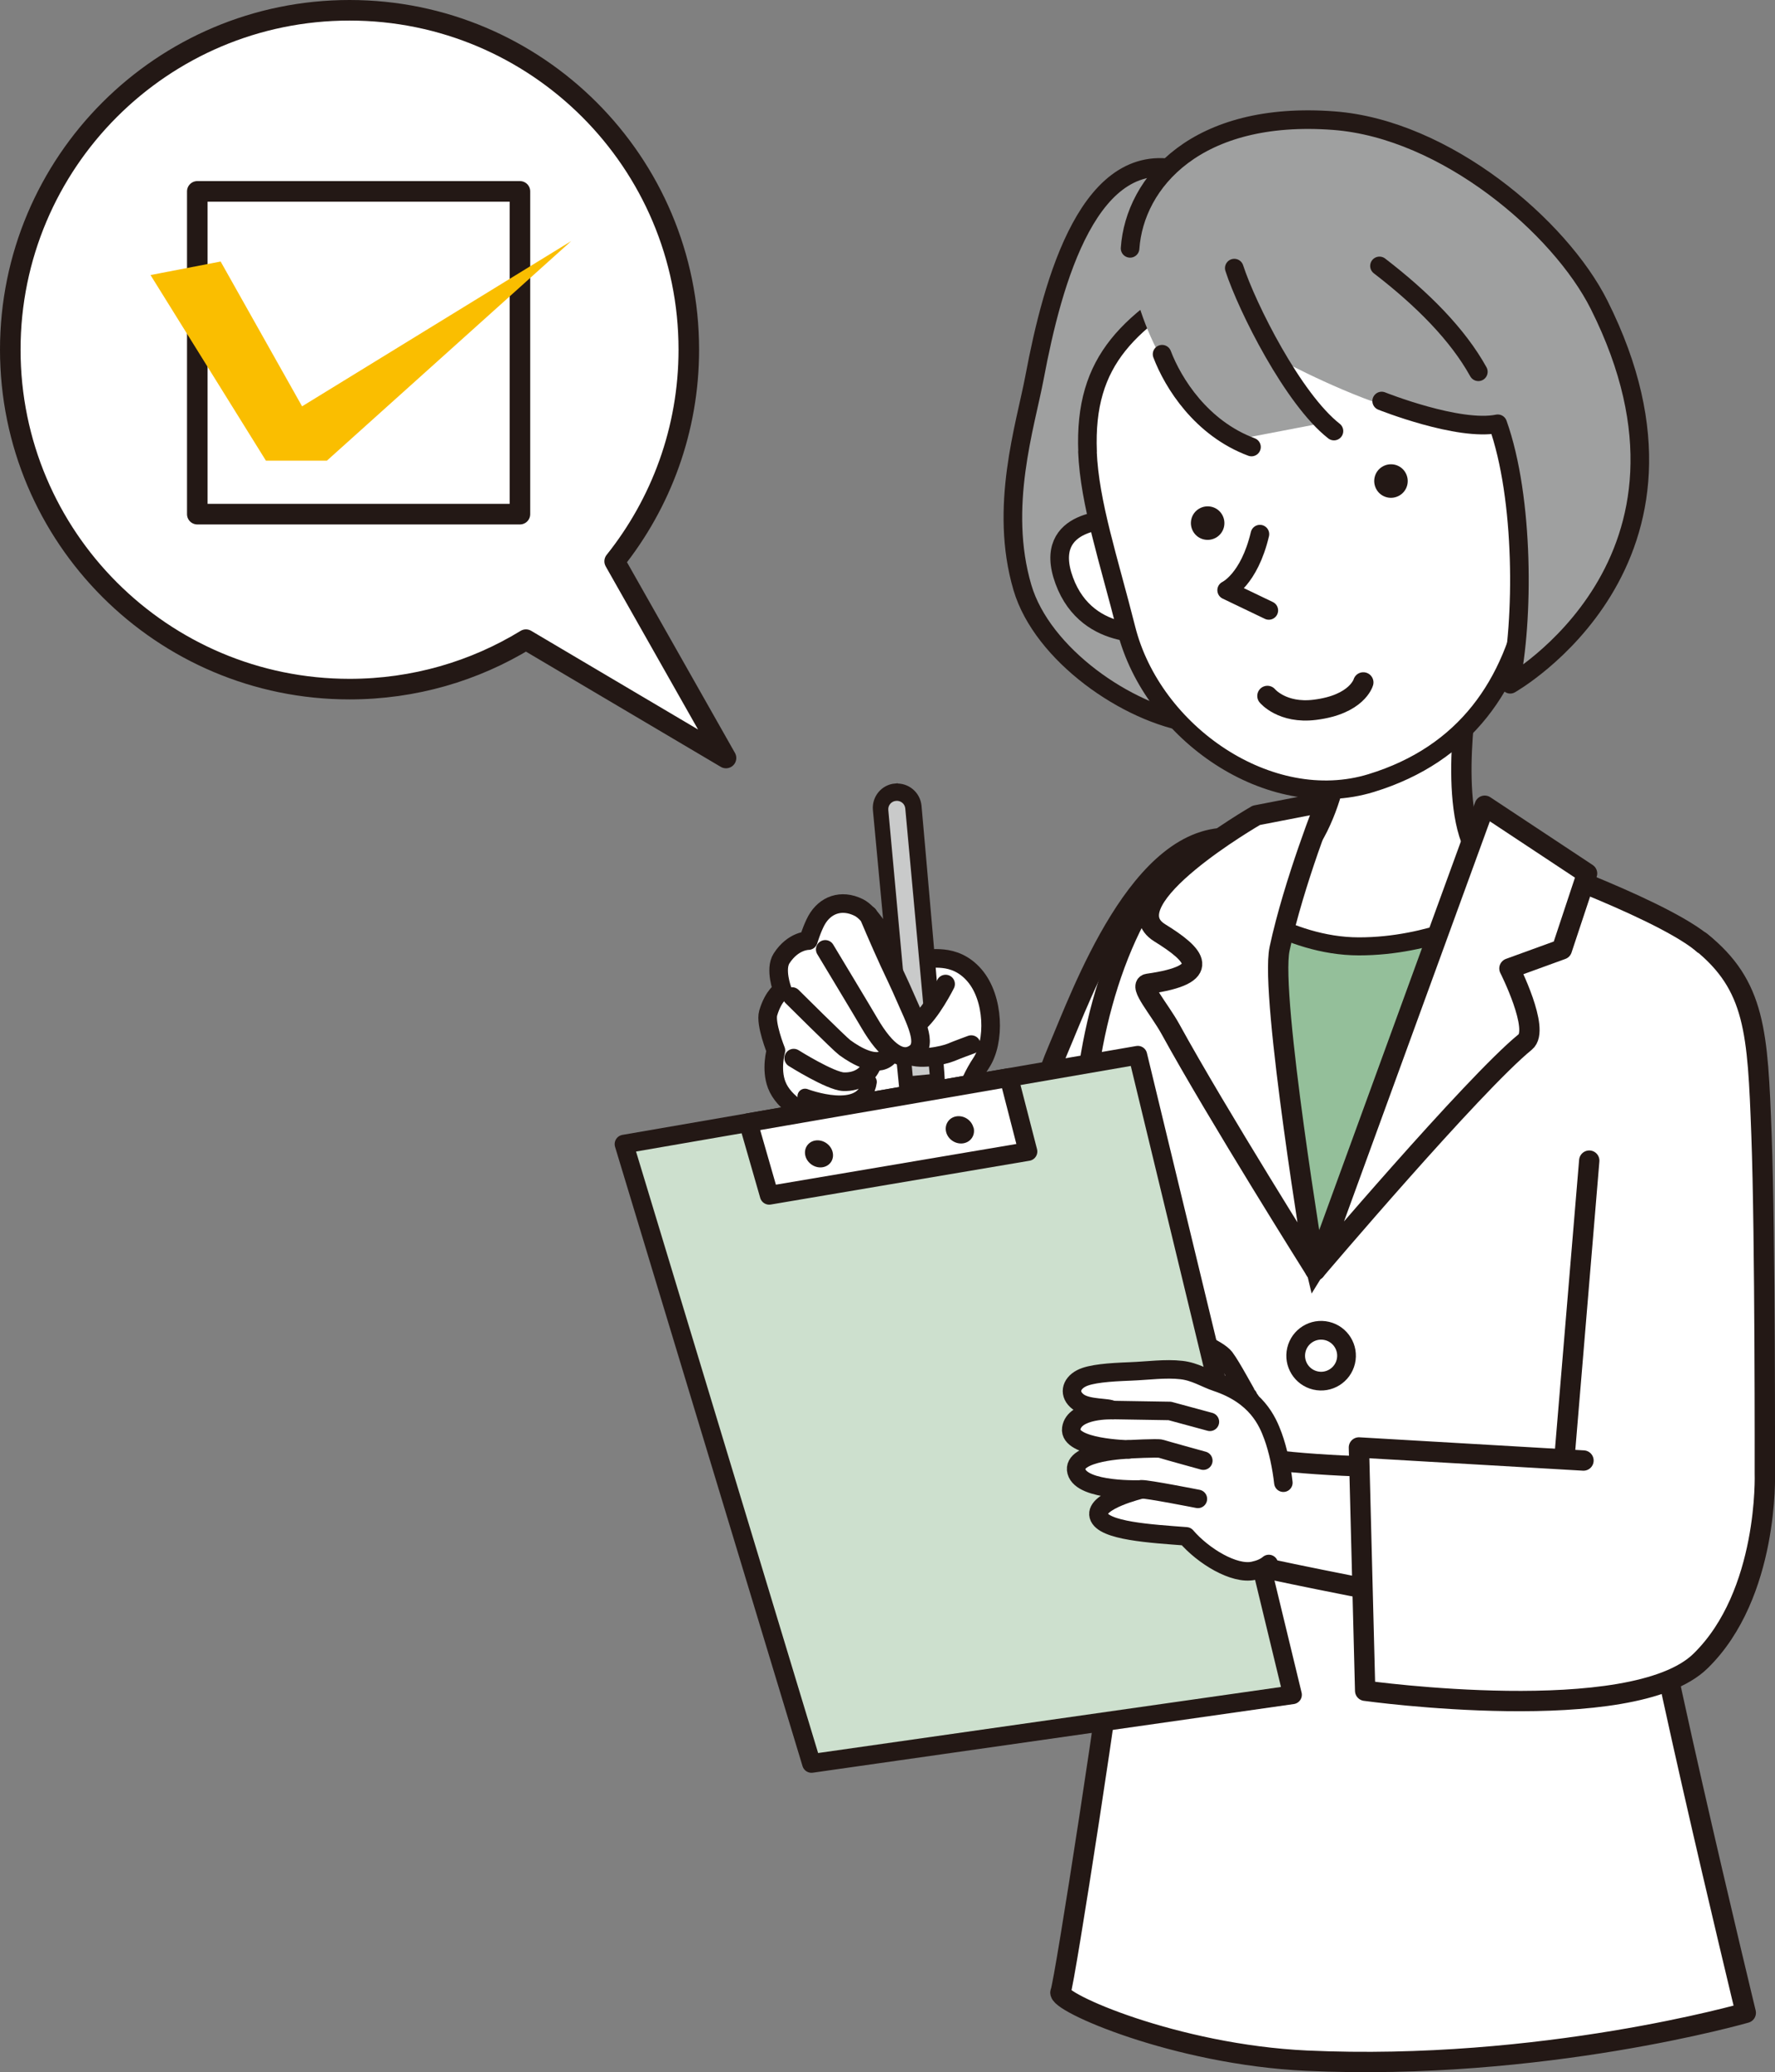 <?xml version="1.0" encoding="UTF-8"?>
<svg id="_レイヤー_2" data-name="レイヤー 2" xmlns="http://www.w3.org/2000/svg" viewBox="0 0 153.66 179.31">
  <rect x="0" y="0" width="153.66" height="179.31" fill="#808080" stroke="none"/>
  <defs>
    <style>
      .cls-1, .cls-2, .cls-3, .cls-4, .cls-5, .cls-6, .cls-7, .cls-8 {
        fill: #fff;
      }

      .cls-1, .cls-9, .cls-3, .cls-10, .cls-11, .cls-12, .cls-13, .cls-4, .cls-5, .cls-14, .cls-15, .cls-6, .cls-7, .cls-8, .cls-16 {
        stroke: #231815;
      }

      .cls-1, .cls-9, .cls-3, .cls-10, .cls-12, .cls-13, .cls-4, .cls-5, .cls-15, .cls-6, .cls-7, .cls-8, .cls-16 {
        stroke-linecap: round;
        stroke-linejoin: round;
      }

      .cls-1, .cls-15 {
        stroke-width: 1.78px;
      }

      .cls-9 {
        stroke-width: 1.62px;
      }

      .cls-9, .cls-12, .cls-15, .cls-16 {
        fill: none;
      }

      .cls-17 {
        fill: #c9caca;
      }

      .cls-3, .cls-10 {
        stroke-width: 1.62px;
      }

      .cls-18 {
        fill: #fabe00;
      }

      .cls-10 {
        fill: #cde0ce;
      }

      .cls-11 {
        stroke-width: .45px;
      }

      .cls-11, .cls-14 {
        stroke-miterlimit: 10;
      }

      .cls-11, .cls-19 {
        fill: #231815;
      }

      .cls-12 {
        stroke-width: 1.31px;
      }

      .cls-13, .cls-7, .cls-16 {
        stroke-width: 1.61px;
      }

      .cls-13, .cls-20 {
        fill: #9fa0a0;
      }

      .cls-4 {
        stroke-width: 1.61px;
      }

      .cls-5 {
        stroke-width: 1.76px;
      }

      .cls-14 {
        fill: #94bf9a;
        stroke-width: 1.56px;
      }

      .cls-6 {
        stroke-width: 1.6px;
      }

      .cls-8 {
        stroke-width: 1.5px;
      }
    </style>
  </defs>
  <g id="_レイヤー_1-2" data-name="レイヤー 1">
    <g>
      <path class="cls-8" d="M93.47,103.35l-3.7,8.04-5.79-14.79-9.97,2.09s4.98,22.62,7.4,28.78c1.77,4.5,7.56,9,10.45,7.72,4.26-1.89,9.16-11.42,11.26-16.56"/>
      <path class="cls-5" d="M106.75,72.52c-8.04-.63-13.11,13.54-15.16,18.32-1.93,4.5-2.3,8.49-2.3,8.49,0,0,3.14,7.86,10.76,10.58"/>
      <path class="cls-5" d="M97.04,137.88c-.67,6.53-4.88,33.76-5.23,34.49-.4,.84,9.92,5.41,21.3,5.94,20.38,.94,38.02-4.14,38.02-4.14,0,0-9.42-38.89-9.03-42.32,.94-8.33,5.72-16.28,8.55-28.73,.88-3.85,2.08-17.31-3.44-21.64-4.02-3.16-16.87-7.65-16.87-7.65,0,0-13.61-2.76-16.23-2.26-5.68,1.08-9.66,0-12.71,3.33-5.36,5.86-8.04,17.42-7.54,25.63,.5,8.21,3.85,30.82,3.18,37.35Z"/>
      <circle class="cls-9" cx="114.37" cy="117.31" r="2.2" transform="translate(-25.96 201.87) rotate(-76.8)"/>
      <path class="cls-5" d="M127.18,58.99s-1.96,10.86,.82,14.94c2.78,4.08,4.8,3.42,4.8,3.42l-5.19,8.64-18.41-.85-2.8-9.83s4.92,1.89,7.7-3.75c2.78-5.65,1.79-11.25,1.79-11.25"/>
      <path class="cls-14" d="M106.19,77.63s5.19,4.26,11.45,4.26,11.1-2.71,11.1-2.71l-4.11,13.34-10.76,17.4-7.68-32.28Z"/>
      <path class="cls-5" d="M137.39,75.58l-8.86-5.86-14.66,40.2s13.65-16.08,18.17-19.76c1.31-1.06-1.37-6.36-1.37-6.36l4.54-1.65,2.18-6.57Z"/>
      <path class="cls-5" d="M110.77,82.11c1.24-5.78,4.02-12.73,4.02-12.73l-6.03,1.17s-12.84,7.39-8.36,10.17c3.11,1.92,4.69,3.61-1.02,4.41-.84,.12,.99,2.19,1.94,3.91,4.04,7.36,12.55,20.88,12.55,20.88,0,0-3.95-23.81-3.1-27.8Z"/>
      <g>
        <path class="cls-13" d="M106.13,16.58s-.96-.99-3.69-1.79c-8.1-2.37-11.32,9.57-12.87,17.81-.8,4.25-3.11,11.28-1.06,18.24,1.71,5.8,9.07,10.91,14.73,11.75,5.66,.84,3.82,.22,3.82,.22,0,0-7.02-11.05-7.98-15.11-.96-4.06-.62-6.93,2.45-13.61,3.07-6.68,4.93-13.72,4.59-17.53Z"/>
        <path class="cls-7" d="M96.59,44.96s-6.5-.28-4.46,5.28c2.04,5.56,8.17,4.48,8.17,4.48"/>
        <path class="cls-7" d="M94.14,39.09c.18,4.43,1.85,9.38,3.35,15.32,2.27,9.03,12.42,16.04,21.21,13.35,8.19-2.51,12.26-8.56,13.71-16.23,.97-5.12-.56-15.59-3.46-20.8-2.91-5.21-15.42-11.83-23.33-7.43-7.91,4.4-11.79,7.8-11.47,15.8Z"/>
        <path class="cls-19" d="M121.66,40.88c.41,.69,.19,1.58-.5,1.99-.69,.41-1.58,.19-1.99-.5-.41-.69-.19-1.58,.5-1.99,.69-.41,1.58-.19,1.99,.5Z"/>
        <path class="cls-19" d="M105.79,44.52c.41,.69,.19,1.58-.5,1.99-.69,.41-1.58,.19-1.99-.5-.41-.69-.19-1.58,.5-1.99,.69-.41,1.58-.19,1.99,.5Z"/>
        <path class="cls-7" d="M109.07,46.22c-.94,3.96-2.88,4.85-2.88,4.85l3.65,1.75"/>
        <path class="cls-20" d="M97.99,24.07c1.26,6.2,5.02,12.06,9.77,13.83l7.15-1.37s-1.98-2.02-3.84-5.27c0,0,5.75,3.11,10.81,4.46,2.85,.76,7.7,1.15,7.78,.96,2.31,6.48,2.25,17.07,1.08,22.54,0,0,18.38-10.81,7.69-32.84-3.29-6.78-13.29-15.2-22.96-15.93-13.71-1.04-18.74,7.43-17.48,13.63Z"/>
        <path class="cls-16" d="M119.42,23.01c3.73,2.87,6.77,5.93,8.56,9.16"/>
        <path class="cls-16" d="M100.6,30.65c.96,2.52,3.4,6.41,7.74,8.03"/>
        <path class="cls-16" d="M119.61,34.7s6.66,2.66,10.05,1.97c2.31,6.48,2.25,17.07,1.08,22.54,0,0,18.84-10.63,7.69-32.84-3.38-6.74-13.29-15.2-22.96-15.93-11.88-.9-17.24,5.33-17.64,11.05"/>
        <path class="cls-16" d="M106.85,23.2c1.11,3.41,5.1,11.34,8.63,14.1"/>
      </g>
      <path class="cls-5" d="M118.02,59.05s-.53,1.92-4.2,2.37c-2.82,.35-4.1-1.2-4.1-1.2"/>
      <path class="cls-5" d="M137.58,100.43l-2.22,26.59s-22.39,.49-28.34-1.28l.32,9.49s28.71,6.35,35.79,5.39c7.07-.96,6.72-16.58,7.32-23.75"/>
      <path class="cls-4" d="M75.17,98.3s-6.7-1.22-7.93-4.42c-.53-1.37-.07-2.98-.07-2.98,0,0-.93-2.31-.67-3.23,.45-1.55,1.23-2,1.23-2,0,0-.68-1.8-.07-2.74,1.01-1.56,2.32-1.54,2.32-1.54,0,0,.31-1.04,.7-1.75,.74-1.33,2.14-1.86,3.65-1.12,1.06,.52,1.92,2.36,2.8,3.11,1.61,1.36,2.49,.93,2.89,1.24,.35,.28,2.56-.55,4.35,1.54,1.68,1.96,1.8,5.72,.56,7.58-1.26,1.89-1.75,4.07-1.75,4.07"/>
      <path class="cls-4" d="M68.71,91.56s3.18,2,4.32,2.04c1.23,.04,2.21-.56,2.56-1.75"/>
      <path class="cls-12" d="M69.69,94.86s5.09,1.94,5.56-1.24"/>
      <path class="cls-11" d="M77.5,68.02c-1.04,.09-1.8,1.01-1.71,2.05,0,0,2.24,24.01,2.27,24.09l.91,2.42,1.02,2.7c.07,.19,.27,.31,.48,.29,.1-.01,.19-.05,.26-.12,.08-.07,.13-.17,.14-.27l.4-2.94,.31-2.31c.11-.2-2.03-24.19-2.03-24.19-.1-1.04-1.01-1.8-2.05-1.71Z"/>
      <path class="cls-2" d="M80.26,96.46l-.27,.04-.88-2.33,1.49-.19c.05,.04-.34,2.49-.34,2.49Z"/>
      <path class="cls-17" d="M79.01,93.09l-2.11-22.99c-.04-.41,.26-.77,.67-.8,.41-.04,.77,.26,.8,.67l2.11,22.99-1.47,.14Z"/>
      <path class="cls-4" d="M81.86,85.15s-1.29,2.59-2.49,3.48c-.81,.6-1.67,1.94-.83,2.57,.84,.63,3.15,.13,3.79-.14,.49-.21,1.75-.67,1.75-.67"/>
      <path class="cls-4" d="M68.57,86.23s4.11,4.09,4.56,4.42c1.05,.77,2.77,1.72,3.72,.84"/>
      <path class="cls-4" d="M75.18,79.18s.95,2.26,1.79,4.08c.42,.9,.96,2.02,1.35,2.93,.9,2.08,2.04,4.14,.88,4.95-1.09,.76-2.42,0-3.97-2.67-.45-.78-3.79-6.32-3.79-6.32"/>
      <path class="cls-6" d="M108.05,120.84c-.13-.12-1.4-2.56-2.01-3.36-.62-.8-3.1-1.75-4.38-2.16-1.28-.42-1.23,2.4-1.37,2.44-.14,.04,7.94,3.38,7.94,3.38"/>
      <polygon class="cls-10" points="111.89 146.65 70.25 152.59 54.02 99 98.5 91.31 111.89 146.65"/>
      <polygon class="cls-3" points="88.99 99.64 66.59 103.43 64.78 97.14 87.34 93.24 88.99 99.64"/>
      <g>
        <path class="cls-19" d="M72.07,99.65c.18,.64-.2,1.24-.85,1.35-.64,.11-1.31-.32-1.49-.95-.18-.64,.2-1.25,.84-1.36,.65-.11,1.32,.32,1.5,.96Z"/>
        <path class="cls-19" d="M84.28,97.56c.17,.64-.22,1.26-.88,1.37-.65,.11-1.32-.32-1.49-.96-.17-.64,.22-1.26,.87-1.37,.66-.11,1.32,.32,1.49,.97Z"/>
      </g>
      <path class="cls-6" d="M111.1,128.3c-.15-1.33-.46-2.84-.9-4.04-.47-1.28-1.41-3.5-4.89-4.66-.94-.31-1.85-.92-3.04-1.05-1.38-.16-2.87,.06-4.42,.12-1.85,.07-3.45,.19-4.24,.6-.93,.48-1.11,1.4-.27,2.03,.84,.63,2.66,.45,2.97,.72,0,0-3.33-.13-3.57,1.59-.25,1.71,4.95,1.81,4.95,1.81,0,0-4.97,.16-4.5,1.91,.47,1.76,5.63,1.55,5.63,1.55,0,0-4.06,.96-3.71,2.28,.35,1.32,4.58,1.55,7.58,1.78,1.47,1.71,4.15,3.34,5.82,2.98,.5-.11,.95-.27,1.33-.59"/>
      <polyline class="cls-6" points="96.31 122.01 101.27 122.09 104.74 123.03"/>
      <path class="cls-6" d="M97.69,125.41s2.55-.14,2.81-.05c.26,.09,3.67,1.03,3.67,1.03"/>
      <path class="cls-6" d="M98.82,128.87c.46-.04,4.88,.83,4.88,.83"/>
      <g>
        <path class="cls-2" d="M62.85,65.59l-9.64-17.02c4.01-5.02,6.42-11.39,6.42-18.32C59.63,14.04,46.48,.89,30.26,.89S.89,14.04,.89,30.26s13.15,29.37,29.37,29.37c5.59,0,10.82-1.56,15.27-4.28l17.32,10.24Z"/>
        <path class="cls-15" d="M62.85,65.59l-9.64-17.02c4.01-5.02,6.42-11.39,6.42-18.32C59.63,14.04,46.48,.89,30.26,.89S.89,14.04,.89,30.26s13.15,29.37,29.37,29.37c5.59,0,10.82-1.56,15.27-4.28l17.32,10.24Z"/>
      </g>
      <rect class="cls-1" x="17.08" y="16.56" width="27.93" height="27.93"/>
      <polygon class="cls-18" points="13.03 23.8 23.02 39.86 28.3 39.86 49.45 20.86 26.15 35.16 19.1 22.63 13.03 23.8"/>
      <path class="cls-5" d="M137.08,126.38l-19.44-1.13,.54,21.05s23.1,3.22,29.03-2.57c5.94-5.79,5.57-16.24,5.57-16.24,0,0,.04-20.41-.29-29.29-.33-8.88-.51-12.92-5.27-16.73"/>
    </g>
  </g>
</svg>